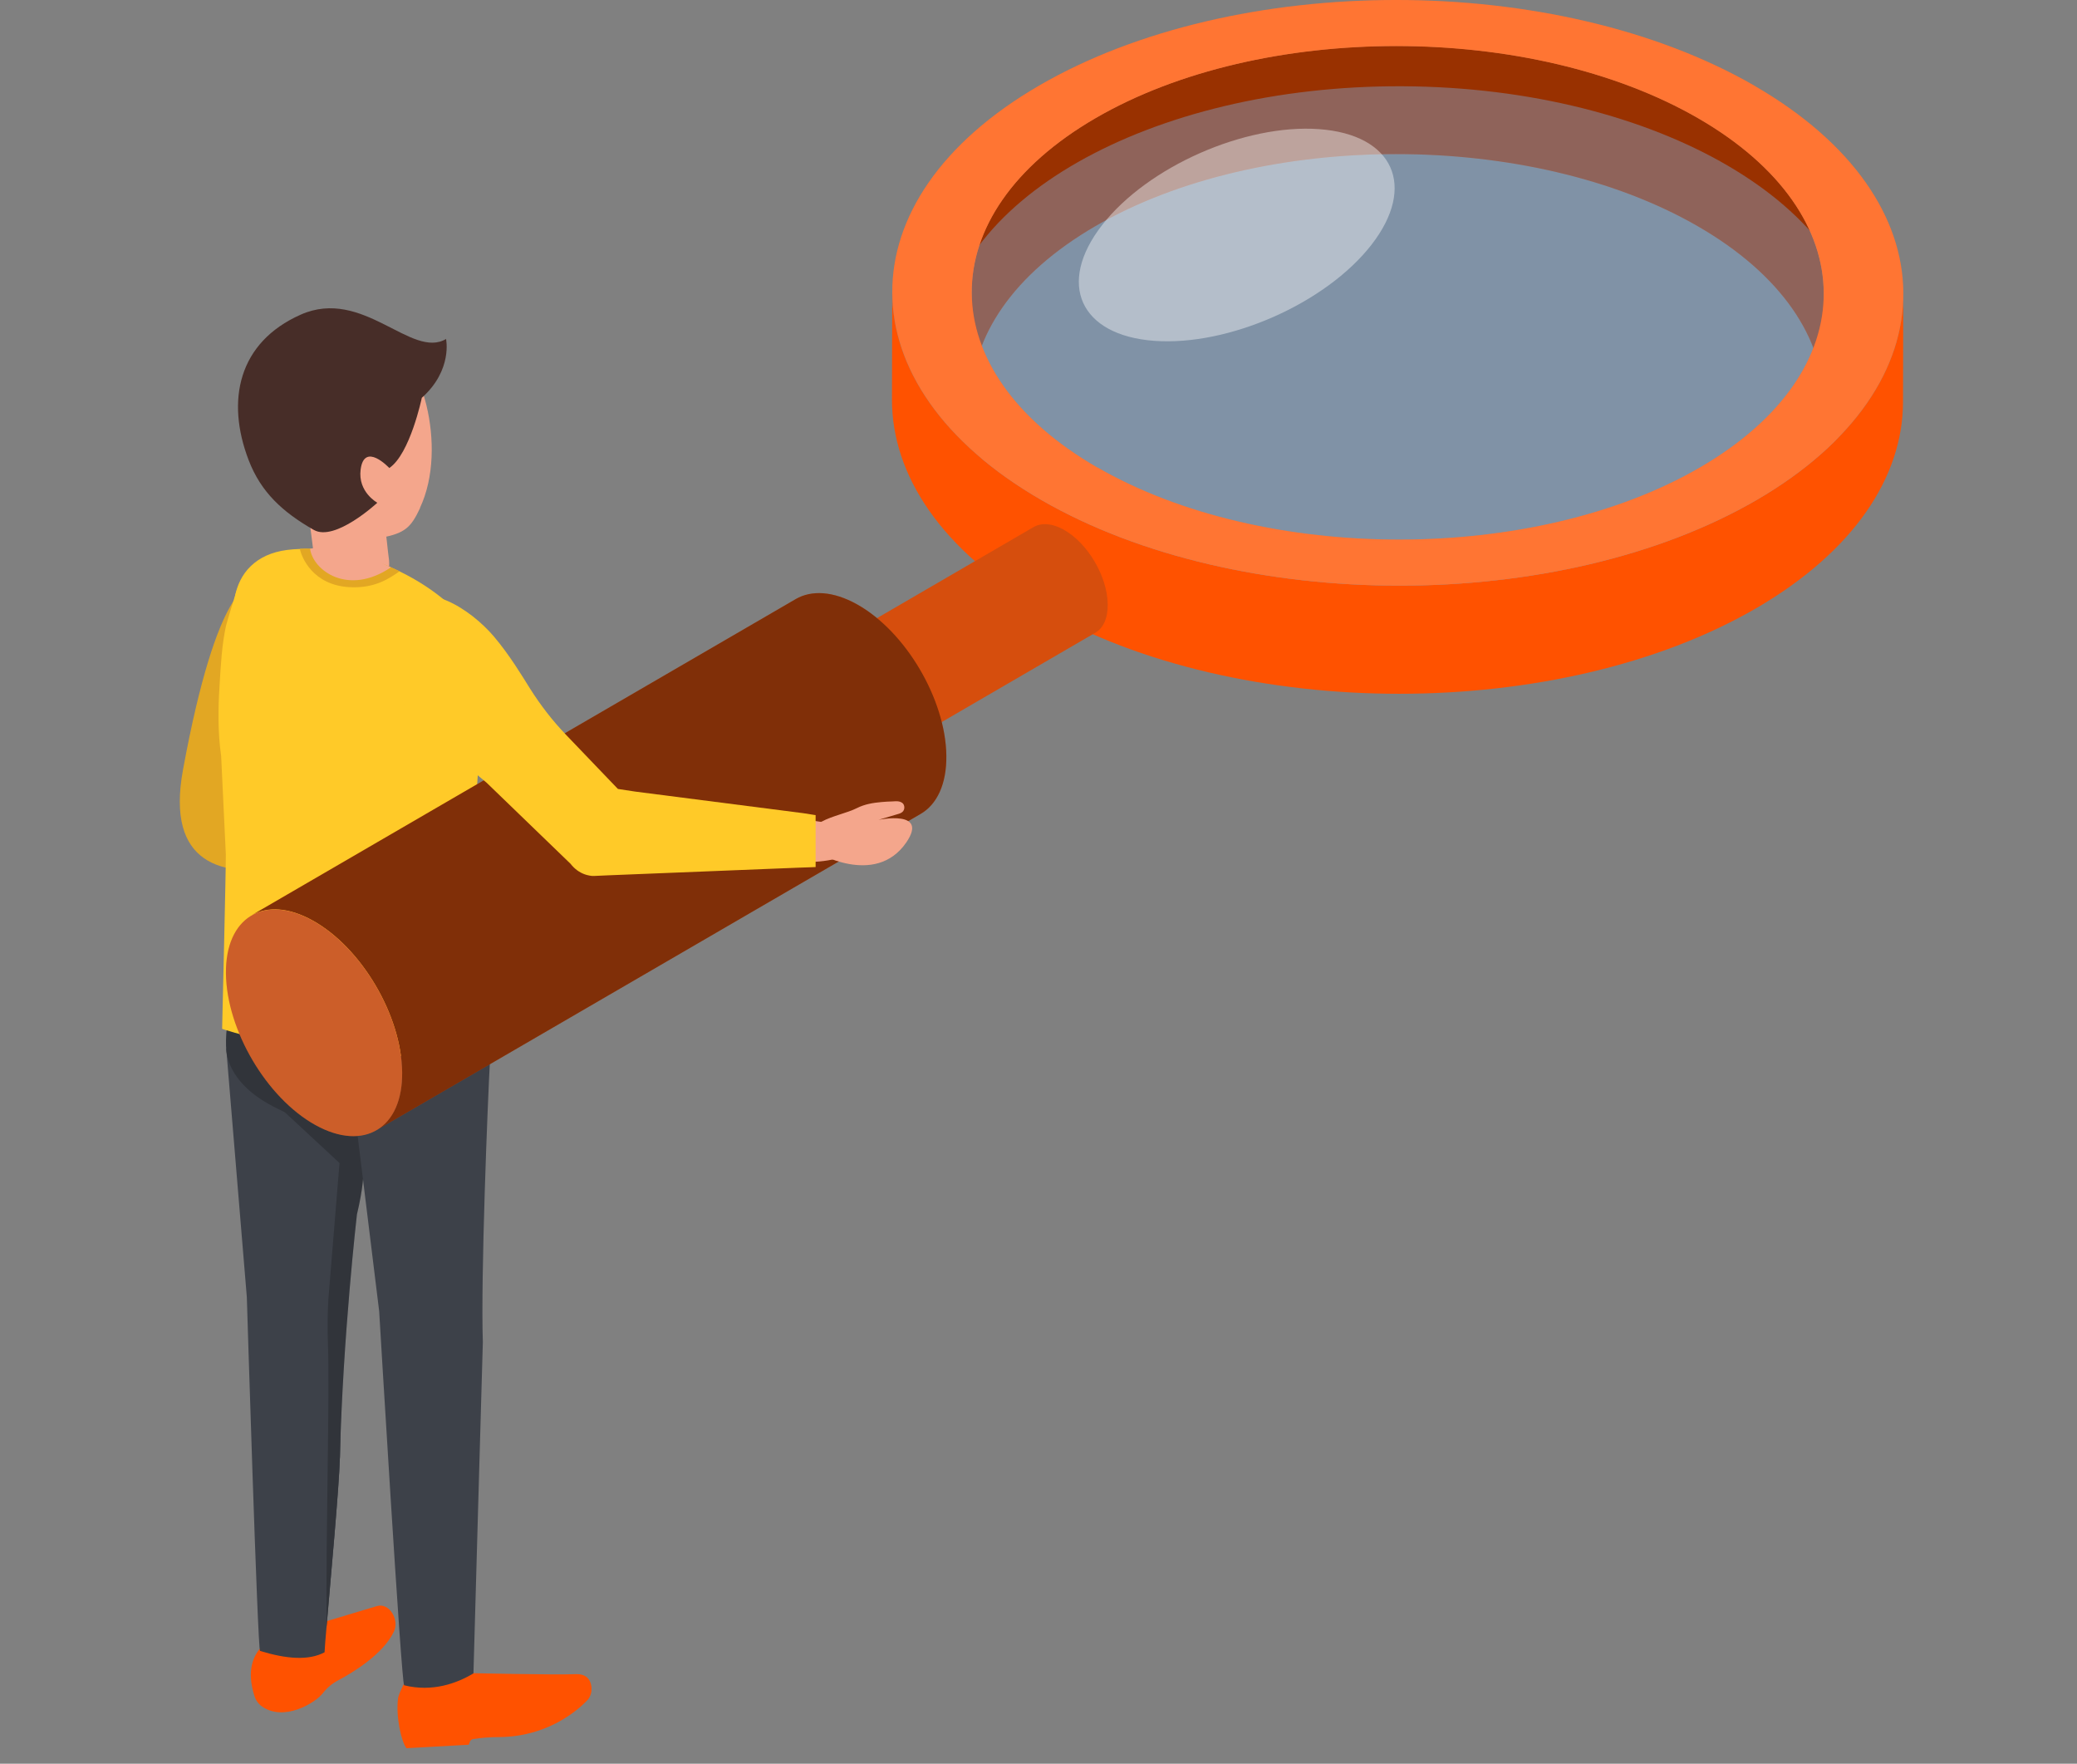 <svg width="106" height="90" viewBox="0 0 106 90" fill="none" xmlns="http://www.w3.org/2000/svg">
<rect x="0" y="0" width="106" height="90" fill="#808080" stroke="none"/>
<path d="M12.812 29.885C12.812 29.885 11.109 29.627 9.337 39.294C7.565 48.962 20.991 41.981 20.991 41.981L12.812 29.885Z" fill="#E2A723"/>
<path d="M14.426 83.401L19.238 81.956C19.881 81.774 20.392 82.663 20.102 83.262C19.547 84.416 18.04 85.33 17.245 85.753C16.949 85.91 16.684 86.131 16.476 86.402C16.078 86.913 14.483 87.865 13.367 87.077C13.19 86.951 13.058 86.768 12.988 86.554C12.149 83.93 14.42 83.401 14.42 83.401H14.426Z" fill="#FF5200"/>
<path d="M20.316 86.661C20.36 86.333 20.858 85.494 20.985 85.172C21.237 84.529 21.376 85.217 22.019 85.109C22.53 85.028 23.066 85.103 23.513 85.368C24.049 85.381 28.35 85.475 29.366 85.431C29.946 85.406 30.129 85.728 30.179 86.037C30.223 86.327 30.135 86.598 29.958 86.781C29.435 87.317 27.922 88.616 25.5 88.641C24.957 88.641 24.516 88.685 24.15 88.742C24.075 88.754 24.005 88.805 23.98 88.881L23.923 89.032L20.745 89.209C20.486 88.9 20.19 87.582 20.316 86.661Z" fill="#FF5200"/>
<path d="M15.517 24.437C15.549 24.664 15.586 24.979 15.631 25.338C15.637 25.389 15.643 25.439 15.649 25.496C15.662 25.622 15.681 25.748 15.7 25.875C15.725 26.083 15.75 26.291 15.782 26.505C15.794 26.6 15.807 26.694 15.82 26.783C15.82 26.827 15.832 26.871 15.839 26.915C15.933 27.647 16.022 28.328 16.066 28.706C18.468 30.648 19.976 30.081 19.856 28.605C19.856 28.555 19.843 28.504 19.837 28.448C19.837 28.41 19.824 28.378 19.824 28.34C19.818 28.29 19.812 28.239 19.805 28.189C19.723 27.363 19.572 26.228 19.465 25.37C19.433 25.137 19.408 24.922 19.389 24.746C19.301 23.97 19.534 24.405 19.358 23.573L15.523 24.437H15.517Z" fill="#F4A68C"/>
<path d="M21.439 25.925C20.972 26.921 20.669 27.193 19.515 27.432C17.686 27.817 15.725 26.329 15.183 24.676C15.126 24.512 15.05 24.355 14.962 24.203C14.464 23.333 14.672 21.006 16.009 22.526C16.009 22.526 16.072 22.589 16.097 22.576C17.693 21.851 17.529 21.157 17.743 20.262C18.399 20.779 20.007 19.802 21.407 19.556C21.458 19.549 21.716 20.483 21.767 20.697C22.164 22.356 22.17 24.349 21.432 25.919L21.439 25.925Z" fill="#F4A68C"/>
<path d="M21.792 37.415C18.588 37.825 15.151 37.15 13.178 34.571C11.21 31.992 11.456 28.473 14.653 28.063C14.861 28.038 15.076 28.019 15.296 28.013C15.467 28.006 15.643 28 15.82 28.006C17.169 28.032 18.607 28.366 19.944 28.952C19.963 28.959 19.982 28.965 20.001 28.977C20.127 29.034 20.253 29.091 20.386 29.154C21.842 29.86 23.148 30.857 24.018 31.998C25.985 34.577 24.989 37.005 21.785 37.422L21.792 37.415Z" fill="#FFCA28"/>
<path d="M20.392 29.154C19.887 29.501 19.137 30.043 17.812 29.961C15.971 29.848 15.397 28.46 15.303 28.006C15.473 28 15.649 27.994 15.826 28C17.176 28.025 18.613 28.36 19.95 28.946C19.969 28.952 19.988 28.959 20.007 28.971C20.133 29.028 20.259 29.085 20.392 29.148V29.154Z" fill="#E2A723"/>
<path d="M16.797 28.132L16.81 28.025C16.81 28.038 16.81 28.05 16.803 28.063C16.803 28.088 16.797 28.107 16.797 28.132Z" fill="#E39C83"/>
<path d="M12.812 51.888C12.812 51.888 15.605 56.101 18.595 57.16C21.584 58.22 19.042 52.342 19.042 52.342L12.805 51.895L12.812 51.888Z" fill="#257B99"/>
<path d="M17.346 74.382C17.308 75.877 16.873 80.562 16.665 83.016C16.614 83.602 16.576 84.056 16.564 84.315C15.75 84.75 14.609 84.655 13.272 84.245C13.146 84.207 12.597 66.19 12.597 66.19L11.544 53.489C12.358 54.183 13.531 53.988 14.319 54.461C14.54 54.593 14.817 54.707 15.12 54.801C16.305 55.18 17.945 55.331 18.752 55.571C18.38 59.09 17.882 64.147 17.27 66.745C17.27 66.745 17.503 68.215 17.352 74.388L17.346 74.382Z" fill="#3D4149"/>
<path d="M17.346 74.382C17.308 75.877 16.873 80.562 16.665 83.015C16.627 77.926 16.835 71.172 16.734 68.498C16.709 67.76 16.715 67.023 16.759 66.285L17.327 59.348L13.903 56.169C15.088 56.548 17.939 55.325 18.752 55.564C18.38 59.083 18.834 59.373 18.216 61.971C18.216 61.971 17.497 68.208 17.346 74.382Z" fill="#3D4149"/>
<path d="M17.346 74.382C17.308 75.877 16.873 80.562 16.665 83.015C16.627 77.926 16.835 71.172 16.734 68.498C16.709 67.76 16.715 67.023 16.759 66.285L17.327 59.348L13.903 56.169C15.088 56.548 17.939 55.325 18.752 55.564C18.38 59.083 18.834 59.373 18.216 61.971C18.216 61.971 17.497 68.208 17.346 74.382Z" fill="black" fill-opacity="0.2"/>
<path d="M23.734 56.617C22.738 57.607 20.171 57.33 18.626 57.393C18.235 57.412 19.004 58.03 18.613 58.005C17.15 57.904 14.571 56.882 13.449 56.182C12.408 55.533 11.79 54.725 11.595 53.893C11.468 53.357 11.544 52.14 11.765 51.61C11.79 51.547 11.815 51.484 11.847 51.427C13.039 51.572 14.874 52.443 16.936 52.562C19.099 52.688 21.464 52.72 23.482 52.499C23.86 52.455 24.895 52.329 24.907 52.354C25.002 52.606 25.531 54.82 23.734 56.617Z" fill="#3D4149"/>
<path d="M23.734 56.617C22.738 57.607 20.171 57.33 18.626 57.393C18.235 57.412 19.004 58.03 18.613 58.005C17.15 57.904 14.571 56.882 13.449 56.182C12.408 55.533 11.79 54.725 11.595 53.893C11.468 53.357 11.544 52.14 11.765 51.61C11.79 51.547 11.815 51.484 11.847 51.427C13.039 51.572 14.874 52.443 16.936 52.562C19.099 52.688 21.464 52.72 23.482 52.499C23.86 52.455 24.895 52.329 24.907 52.354C25.002 52.606 25.531 54.82 23.734 56.617Z" fill="black" fill-opacity="0.2"/>
<path d="M24.169 85.387C23.324 85.897 22.069 86.358 20.625 85.998C20.486 85.96 19.351 66.909 19.351 66.909L17.661 53.143C18.563 53.83 18.954 53.792 19.812 54.246C20.058 54.372 20.354 54.48 20.682 54.562C21.962 54.896 24.144 53.748 25.014 53.956C24.888 56.207 24.529 65.219 24.642 68.486C24.642 68.631 24.163 85.109 24.163 85.387H24.169Z" fill="#3D4149"/>
<path d="M25.279 53.786C25.04 53.805 24.806 53.818 24.573 53.831C23.305 53.9 22.107 53.919 20.997 53.9C14.918 53.786 11.336 52.5 11.336 52.5C11.336 52.5 11.538 44.182 11.525 43.589L11.286 38.576C11.115 37.39 11.128 36.186 11.204 34.994C11.267 33.966 11.317 32.925 11.538 31.916C11.569 31.771 12.099 30.05 12.105 30.05L24.932 35.24C24.932 35.24 24.85 35.675 24.749 36.375C24.497 38.065 24.321 39.767 24.295 41.477C24.258 44.012 24.743 46.578 24.939 49.107C25.058 50.665 25.178 52.216 25.292 53.774L25.279 53.786Z" fill="#FFCA28"/>
<path d="M19.95 28.952C17.768 30.428 15.977 29.116 15.826 28.006C17.787 27.502 18.613 28.366 19.95 28.952Z" fill="#F4A68C"/>
<path d="M22.763 17.292C22.763 17.292 23.116 18.881 21.527 20.3C21.527 20.3 20.928 23.169 19.868 23.882C19.868 23.882 18.595 22.52 18.405 23.957C18.254 25.111 19.257 25.654 19.257 25.654C19.257 25.654 17.1 27.659 16.015 27.041C14.414 26.127 13.316 25.111 12.692 23.485C11.519 20.439 12.162 17.468 15.347 16.056C18.532 14.643 21.003 18.358 22.776 17.292H22.763Z" fill="#472D28"/>
<path d="M93.078 15.003L93.065 20.521C93.072 17.273 90.934 14.019 86.652 11.547C78.145 6.634 64.34 6.634 55.89 11.547C51.69 13.988 49.59 17.185 49.577 20.395L49.59 14.877C49.596 11.673 51.703 8.469 55.903 6.029C64.353 1.116 78.157 1.116 86.665 6.029C90.947 8.501 93.084 11.755 93.078 15.003Z" fill="#FF5200"/>
<path d="M93.078 15.003L93.065 20.521C93.072 17.273 90.934 14.019 86.652 11.547C78.145 6.634 64.34 6.634 55.89 11.547C51.69 13.988 49.59 17.185 49.577 20.395L49.59 14.877C49.596 11.673 51.703 8.469 55.903 6.029C64.353 1.116 78.157 1.116 86.665 6.029C90.947 8.501 93.084 11.755 93.078 15.003Z" fill="black" fill-opacity="0.4"/>
<path opacity="0.41" d="M95.013 18.081C95.054 10.596 84.578 4.472 71.615 4.402C58.652 4.332 48.111 10.342 48.07 17.827C48.03 25.311 58.506 31.436 71.469 31.506C84.432 31.576 94.973 25.565 95.013 18.081Z" fill="#80ACDD"/>
<path opacity="0.41" d="M69.991 12.493C67.67 15.476 62.707 17.67 58.911 17.393C55.114 17.115 53.922 14.473 56.243 11.49C58.564 8.507 63.527 6.313 67.323 6.59C71.12 6.868 72.311 9.51 69.991 12.493Z" fill="white"/>
<path d="M97.133 15.015L97.12 20.533C97.108 24.336 94.617 28.132 89.635 31.033C79.602 36.86 63.23 36.86 53.134 31.033C48.051 28.101 45.516 24.241 45.522 20.388L45.535 14.87C45.522 18.723 48.064 22.583 53.147 25.515C63.243 31.342 79.62 31.342 89.647 25.515C94.629 22.62 97.127 18.824 97.133 15.015Z" fill="#FF5200"/>
<path d="M89.528 4.37C99.624 10.197 99.681 19.682 89.647 25.515C79.614 31.342 63.243 31.342 53.147 25.515C43.05 19.688 42.993 10.197 53.027 4.37C63.06 -1.457 79.431 -1.457 89.534 4.37H89.528ZM56.003 23.85C64.511 28.763 78.309 28.763 86.765 23.85C95.216 18.938 95.172 10.948 86.665 6.035C78.157 1.123 64.353 1.123 55.903 6.035C47.452 10.948 47.496 18.944 56.003 23.857V23.85Z" fill="#FF5200"/>
<path d="M89.528 4.37C99.624 10.197 99.681 19.682 89.647 25.515C79.614 31.342 63.243 31.342 53.147 25.515C43.05 19.688 42.993 10.197 53.027 4.37C63.06 -1.457 79.431 -1.457 89.534 4.37H89.528ZM56.003 23.85C64.511 28.763 78.309 28.763 86.765 23.85C95.216 18.938 95.172 10.948 86.665 6.035C78.157 1.123 64.353 1.123 55.903 6.035C47.452 10.948 47.496 18.944 56.003 23.857V23.85Z" fill="white" fill-opacity="0.2"/>
<path d="M54.288 27.029C53.689 26.694 53.147 26.669 52.749 26.896L41.903 33.203C42.294 32.975 42.836 33.001 43.441 33.335C44.665 34.016 45.674 35.719 45.686 37.138C45.693 37.856 45.447 38.367 45.043 38.601L55.89 32.294C56.3 32.061 56.546 31.55 56.533 30.831C56.514 29.412 55.511 27.71 54.288 27.029Z" fill="#D64E0D"/>
<path d="M45.693 37.131C45.712 38.55 44.734 39.149 43.511 38.462C42.287 37.781 41.278 36.078 41.266 34.659C41.247 33.24 42.224 32.641 43.448 33.328C44.671 34.01 45.68 35.712 45.693 37.131Z" fill="#3A3A3A"/>
<path d="M48.297 38.557C48.259 35.681 46.222 32.225 43.738 30.838C42.514 30.157 41.417 30.106 40.616 30.567L12.843 46.704C13.644 46.238 14.741 46.294 15.965 46.975C18.45 48.357 20.486 51.812 20.524 54.694C20.543 56.157 20.039 57.192 19.212 57.671L46.985 41.533C47.812 41.054 48.316 40.02 48.297 38.557Z" fill="#D64E0D"/>
<path d="M48.297 38.557C48.259 35.681 46.222 32.225 43.738 30.838C42.514 30.157 41.417 30.106 40.616 30.567L12.843 46.704C13.644 46.238 14.741 46.294 15.965 46.975C18.45 48.357 20.486 51.812 20.524 54.694C20.543 56.157 20.039 57.192 19.212 57.671L46.985 41.533C47.812 41.054 48.316 40.02 48.297 38.557Z" fill="black" fill-opacity="0.4"/>
<path d="M20.524 54.701C20.562 57.577 18.576 58.787 16.091 57.406C13.606 56.025 11.569 52.569 11.531 49.687C11.494 46.812 13.48 45.601 15.965 46.982C18.45 48.363 20.486 51.819 20.524 54.701Z" fill="#FF7533"/>
<path d="M20.524 54.701C20.562 57.577 18.576 58.787 16.091 57.406C13.606 56.025 11.569 52.569 11.531 49.687C11.494 46.812 13.48 45.601 15.965 46.982C18.45 48.363 20.486 51.819 20.524 54.701Z" fill="black" fill-opacity="0.2"/>
<path d="M41.606 43.456C41.606 43.456 44.658 45.298 46.248 42.996C47.42 41.293 44.835 41.836 44.835 41.836L45.894 41.52C45.945 41.508 45.995 41.476 46.039 41.445C46.191 41.338 46.191 41.066 46.039 40.965C45.876 40.858 45.712 40.89 45.535 40.896C45.352 40.903 45.169 40.909 44.986 40.928C44.564 40.965 44.129 41.035 43.731 41.237C42.767 41.729 40.616 41.842 41.606 43.463V43.456Z" fill="#F4A68C"/>
<path d="M31.749 43.469C31.686 43.539 31.623 43.595 31.554 43.658C31.371 43.816 31.175 43.936 30.974 44.03C30.879 44.068 30.81 44.1 30.74 44.119C30.16 44.308 29.561 44.22 29.145 43.854L29.107 43.816L24.819 39.755L21.502 37.049C21.117 36.715 20.802 36.299 20.594 35.813C19.969 34.388 20.278 32.982 21.212 31.935C22.53 30.459 24.005 31.449 25.185 32.805C25.973 33.713 26.635 34.785 27.02 35.391C27.568 36.242 28.193 37.031 28.893 37.749L30.652 39.547L31.516 40.43L32.058 40.984C32.582 41.666 32.431 42.731 31.737 43.469H31.749Z" fill="#F4A68C"/>
<path d="M43.467 43.242C43.429 43.57 42.981 43.753 42.495 43.86C42.193 43.923 41.877 43.961 41.625 43.974C41.499 43.98 41.385 43.986 41.303 43.986L40.774 44.005L31.03 44.384L30.318 44.409C30.236 44.409 30.16 44.409 30.085 44.39C29.984 44.371 29.914 44.352 29.845 44.333C29.561 44.239 29.315 44.056 29.12 43.81C28.823 43.438 28.647 42.927 28.659 42.359C28.685 41.218 29.473 40.285 30.413 40.272C30.482 40.272 30.564 40.272 30.627 40.285L31.535 40.417L32.405 40.543L40.988 41.804L41.631 41.899L41.884 41.937L42.016 41.956C42.577 42.038 43.561 42.542 43.479 43.223L43.467 43.242Z" fill="#F4A68C"/>
<path d="M41.625 41.584V44.245C41.499 44.251 41.385 44.258 41.303 44.258L40.774 44.276L31.03 44.667L30.318 44.699C30.236 44.699 30.16 44.699 30.085 44.68C29.984 44.661 29.914 44.642 29.845 44.617C29.561 44.516 29.315 44.333 29.12 44.081L24.831 39.938L21.514 37.175C21.13 36.835 20.814 36.413 20.606 35.914C19.982 34.458 19.345 32.055 20.285 30.989C21.603 29.482 24.024 31.09 25.203 32.477C25.992 33.404 26.654 34.502 27.039 35.12C27.587 35.99 28.212 36.797 28.912 37.522L30.671 39.358L31.535 40.259L32.405 40.392L40.988 41.495L41.631 41.596L41.625 41.584Z" fill="#FFCA28"/>
</svg>
